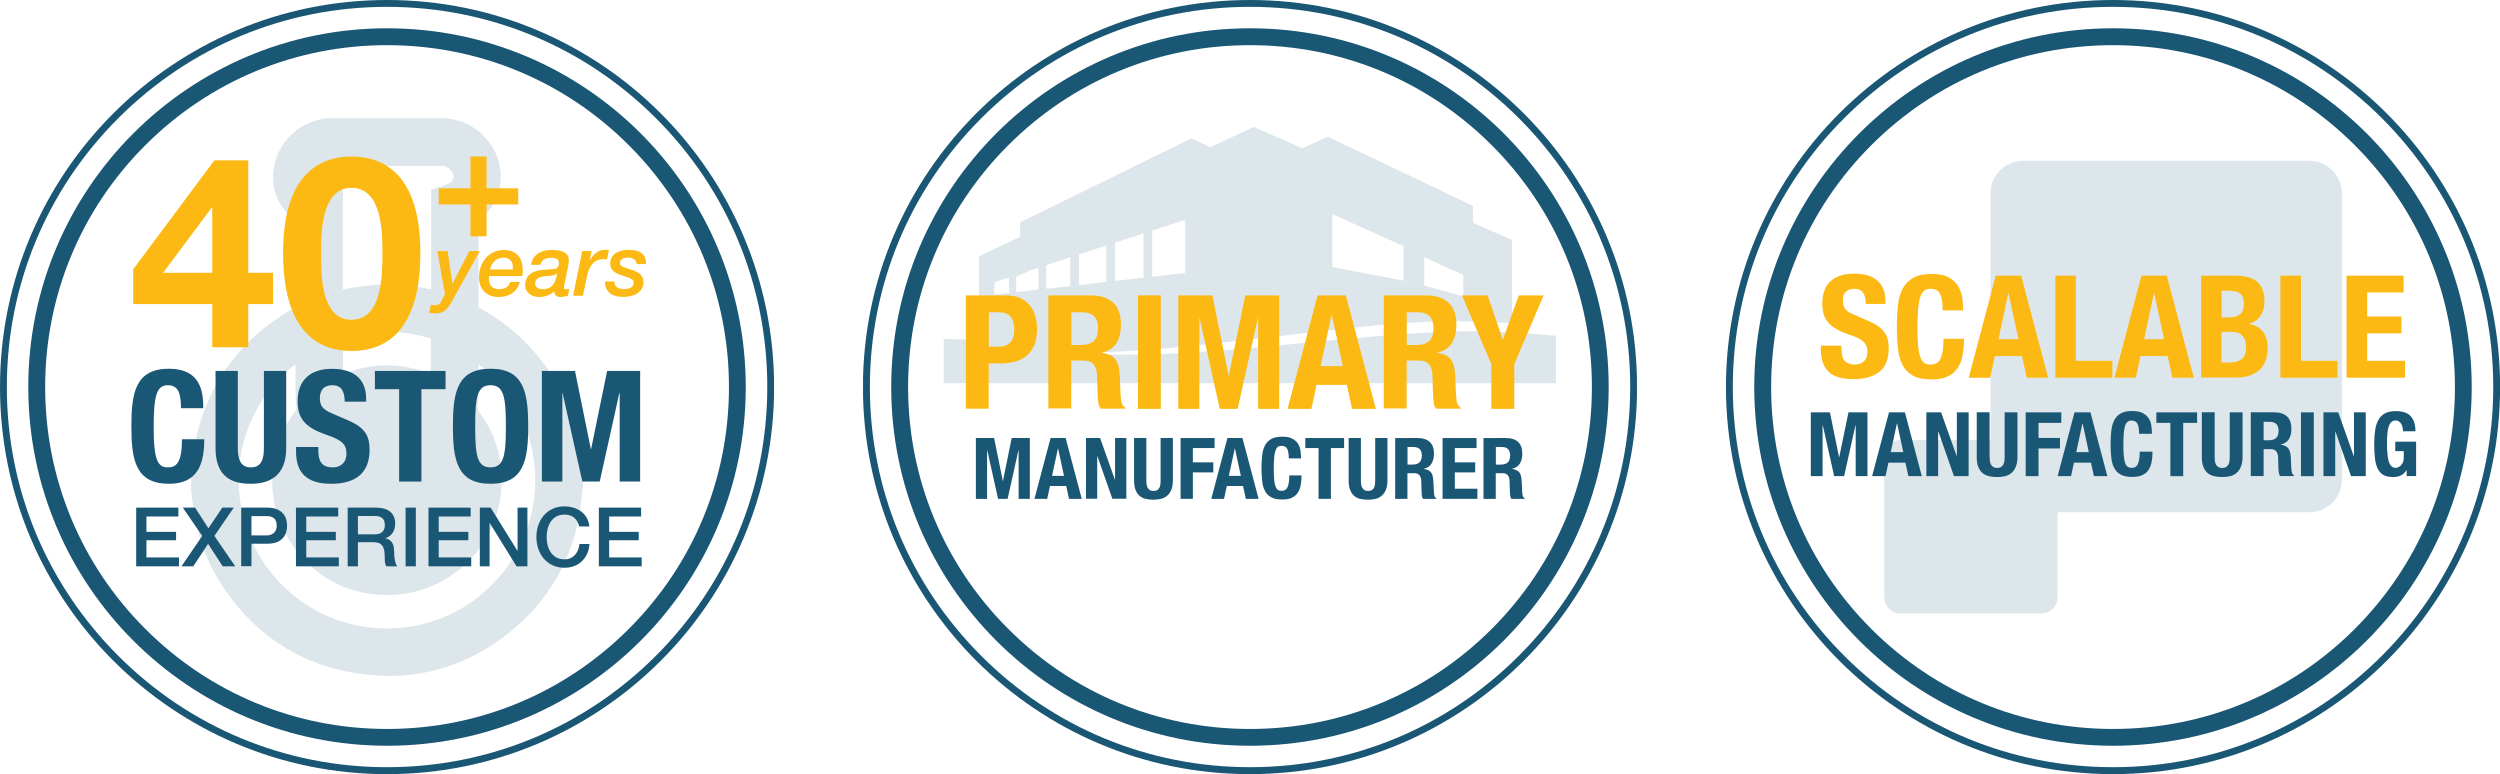 <?xml version="1.0" encoding="utf-8"?>
<!-- Generator: Adobe Illustrator 27.8.1, SVG Export Plug-In . SVG Version: 6.00 Build 0)  -->
<svg version="1.1" id="Layer_1" xmlns="http://www.w3.org/2000/svg" xmlns:xlink="http://www.w3.org/1999/xlink" x="0px" y="0px"
	 viewBox="0 0 259 80.19" style="enable-background:new 0 0 259 80.19;" xml:space="preserve">
<style type="text/css">
	.st0{opacity:0.15;clip-path:url(#SVGID_00000057120778559351835510000001499527884790361517_);}
	.st1{opacity:0.15;}
	.st2{clip-path:url(#SVGID_00000108279173392825362210000011717626527366234787_);}
	.st3{clip-path:url(#SVGID_00000023249252038313509490000001792381105814818733_);fill:#1A5775;}
	.st4{clip-path:url(#SVGID_00000057120778559351835510000001499527884790361517_);}
	.st5{clip-path:url(#SVGID_00000049217789023582734810000009989795870199843496_);}
	.st6{clip-path:url(#SVGID_00000137094470419950048040000015569314087064460427_);fill:#1A5775;}
	.st7{clip-path:url(#SVGID_00000096043716882626446850000003182066997000907964_);}
	.st8{clip-path:url(#SVGID_00000086671532032031224990000007007398150748284575_);fill:#1A5775;}
	.st9{clip-path:url(#SVGID_00000057120778559351835510000001499527884790361517_);fill:#1A5775;}
	.st10{clip-path:url(#SVGID_00000057120778559351835510000001499527884790361517_);fill:#FDB913;}
	.st11{opacity:0.15;clip-path:url(#SVGID_00000118372681800459297380000006619551146949304705_);}
	.st12{clip-path:url(#SVGID_00000150825395071875166910000010556355733172394889_);}
	.st13{clip-path:url(#SVGID_00000160901094051159864610000012476922589704414102_);fill:#1A5775;}
	.st14{clip-path:url(#SVGID_00000118372681800459297380000006619551146949304705_);}
	.st15{clip-path:url(#SVGID_00000066496091399320650560000003731832700797272750_);}
	.st16{clip-path:url(#SVGID_00000052066375935560086540000002304599294741941913_);fill:#1A5775;}
	.st17{clip-path:url(#SVGID_00000123426308130593567070000005418288378806607295_);}
	.st18{clip-path:url(#SVGID_00000142142990630126125750000004247396064995617183_);fill:#1A5775;}
	.st19{clip-path:url(#SVGID_00000118372681800459297380000006619551146949304705_);fill:#FDB913;}
	.st20{clip-path:url(#SVGID_00000118372681800459297380000006619551146949304705_);fill:#1A5775;}
	.st21{opacity:0.15;clip-path:url(#SVGID_00000134932878207802588740000016720126934477060027_);}
	.st22{clip-path:url(#SVGID_00000054980687285427235220000012808214195297891751_);}
	.st23{clip-path:url(#SVGID_00000082359469237948093060000009115242427254510986_);fill:#1A5775;}
	.st24{clip-path:url(#SVGID_00000134932878207802588740000016720126934477060027_);}
	.st25{clip-path:url(#SVGID_00000034783106309359807770000007735085991480474805_);}
	.st26{clip-path:url(#SVGID_00000053544985560190388310000000774345385936104098_);fill:#1A5775;}
	.st27{clip-path:url(#SVGID_00000075852108813224181970000005146716479914752157_);}
	.st28{clip-path:url(#SVGID_00000010288102606973654560000013313142997305080477_);fill:#1A5775;}
	.st29{clip-path:url(#SVGID_00000134932878207802588740000016720126934477060027_);fill:#FDB913;}
	.st30{clip-path:url(#SVGID_00000134932878207802588740000016720126934477060027_);fill:#1A5775;}
</style>
<g>
	<defs>
		<rect id="SVGID_1_" width="80.19" height="80.19"/>
	</defs>
	<clipPath id="SVGID_00000062876684570605050230000008324008027249938362_">
		<use xlink:href="#SVGID_1_"  style="overflow:visible;"/>
	</clipPath>
	<g style="opacity:0.15;clip-path:url(#SVGID_00000062876684570605050230000008324008027249938362_);">
		<defs>
			
				<rect id="SVGID_00000110430682051270338770000001472696649157178023_" x="19.81" y="12.25" class="st1" width="40.57" height="57.78"/>
		</defs>
		<clipPath id="SVGID_00000126284468457970073710000011633472814450553729_">
			<use xlink:href="#SVGID_00000110430682051270338770000001472696649157178023_"  style="overflow:visible;"/>
		</clipPath>
		<g style="clip-path:url(#SVGID_00000126284468457970073710000011633472814450553729_);">
			<defs>
				<rect id="SVGID_00000112629836343156082170000006672472217233272989_" x="19.81" y="12.25" width="40.57" height="57.78"/>
			</defs>
			<clipPath id="SVGID_00000173877033805165961410000007639569953432854443_">
				<use xlink:href="#SVGID_00000112629836343156082170000006672472217233272989_"  style="overflow:visible;"/>
			</clipPath>
			<path style="clip-path:url(#SVGID_00000173877033805165961410000007639569953432854443_);fill:#1A5775;" d="M33.8,12.25h12.58
				c0.06,0.02,0.11,0.05,0.17,0.06c1.71,0.22,3.06,1.06,4.1,2.4c1.62,2.1,1.64,5.04,0.05,7.04c-0.33,0.41-0.73,0.77-1.13,1.19v8.89
				c0.13,0.08,0.26,0.15,0.39,0.23c2.18,1.23,4.08,2.8,5.68,4.73c2.63,3.17,4.17,6.81,4.6,10.9c0.05,0.43,0.09,0.85,0.13,1.28v1.55
				c-0.02,0.14-0.05,0.29-0.06,0.43c-0.09,0.76-0.12,1.52-0.26,2.27c-0.89,4.92-3.24,9.03-7.13,12.18c-4.99,4.05-10.71,5.44-17,4.17
				c-5.26-1.07-9.42-3.92-12.5-8.3c-1.95-2.78-3.1-5.87-3.47-9.25c-0.04-0.38-0.09-0.75-0.14-1.13v-2.3
				c0.02-0.13,0.05-0.26,0.07-0.39c0.14-0.95,0.21-1.92,0.43-2.85c1.38-5.88,4.72-10.3,9.94-13.32c0.12-0.07,0.23-0.13,0.35-0.2
				v-8.95c-0.14-0.12-0.26-0.22-0.38-0.33c-1.03-0.92-1.7-2.05-1.88-3.43c-0.42-3.18,1.8-6.2,4.96-6.77
				C33.47,12.32,33.64,12.28,33.8,12.25 M49.57,37.73c0,0.52,0.01,0.97,0,1.42c-0.02,0.95-0.02,1.9-0.08,2.85
				c-0.02,0.29,0.03,0.51,0.2,0.74c1.62,2.23,2.38,4.73,2.28,7.49c-0.07,1.96-0.6,3.79-1.58,5.49c-2.38,4.09-6.94,6.5-11.94,5.81
				c-3.12-0.43-5.68-1.9-7.65-4.37c-2.05-2.57-2.87-5.53-2.52-8.8c0.23-2.12,1.01-4.03,2.29-5.74c0.12-0.16,0.16-0.31,0.14-0.51
				c-0.05-0.46-0.08-0.93-0.09-1.4c-0.01-0.86,0-1.73,0-2.59c0-0.12-0.01-0.24-0.02-0.37c-3.75,2.71-6.87,8.5-5.58,14.98
				c1.36,6.84,7.19,12.01,14.29,12.36c7.46,0.37,13.67-4.56,15.54-11.1C56.75,47.37,53.92,41,49.57,37.73 M35.52,29.99
				c1.55-0.33,3.05-0.51,4.57-0.52c1.53,0,3.04,0.19,4.58,0.51V19.65c0.48-0.15,0.94-0.29,1.39-0.45c0.22-0.08,0.43-0.18,0.62-0.32
				c0.31-0.23,0.35-0.49,0.25-0.85c-0.12-0.41-0.65-0.86-1.14-0.85c-1.46,0.02-2.91,0.01-4.37,0.01c-2.33,0-4.66,0-6.99,0
				c-0.54,0-0.99,0.32-1.16,0.81c-0.13,0.36-0.06,0.67,0.24,0.89c0.21,0.15,0.45,0.26,0.68,0.35c0.43,0.17,0.87,0.32,1.33,0.49
				V29.99z M44.64,38.74v-3.67c-3.05-0.92-6.07-0.92-9.11,0.01v3.67C38.57,37.56,41.59,37.56,44.64,38.74"/>
		</g>
	</g>
	<g style="clip-path:url(#SVGID_00000062876684570605050230000008324008027249938362_);">
		<defs>
			<rect id="SVGID_00000110444913761582636330000018089846065197203131_" x="2.93" y="2.93" width="74.33" height="74.33"/>
		</defs>
		<clipPath id="SVGID_00000152224326316210001200000017253293075179092917_">
			<use xlink:href="#SVGID_00000110444913761582636330000018089846065197203131_"  style="overflow:visible;"/>
		</clipPath>
		<g style="clip-path:url(#SVGID_00000152224326316210001200000017253293075179092917_);">
			<defs>
				<rect id="SVGID_00000100363427675138618290000004863809298538710454_" x="2.93" y="2.93" width="74.33" height="74.33"/>
			</defs>
			<clipPath id="SVGID_00000161591442936242220160000011691865926232955066_">
				<use xlink:href="#SVGID_00000100363427675138618290000004863809298538710454_"  style="overflow:visible;"/>
			</clipPath>
			<path style="clip-path:url(#SVGID_00000161591442936242220160000011691865926232955066_);fill:#1A5775;" d="M40.1,4.68
				c9.46,0,18.36,3.68,25.05,10.37S75.52,30.64,75.52,40.1s-3.68,18.36-10.37,25.05S49.56,75.52,40.1,75.52
				c-9.46,0-18.36-3.68-25.05-10.37S4.68,49.56,4.68,40.1s3.68-18.36,10.37-25.05S30.64,4.68,40.1,4.68 M40.1,2.93
				C19.57,2.93,2.93,19.57,2.93,40.1c0,20.52,16.64,37.16,37.17,37.16c20.52,0,37.16-16.64,37.16-37.16
				C77.26,19.57,60.62,2.93,40.1,2.93"/>
		</g>
	</g>
	<g style="clip-path:url(#SVGID_00000062876684570605050230000008324008027249938362_);">
		<defs>
			<rect id="SVGID_00000065061181377527135560000013194168322308127933_" width="80.19" height="80.19"/>
		</defs>
		<clipPath id="SVGID_00000096742038767432190280000005796805591074556546_">
			<use xlink:href="#SVGID_00000065061181377527135560000013194168322308127933_"  style="overflow:visible;"/>
		</clipPath>
		<g style="clip-path:url(#SVGID_00000096742038767432190280000005796805591074556546_);">
			<defs>
				<rect id="SVGID_00000145770117325030615630000001936067249976060033_" width="80.19" height="80.19"/>
			</defs>
			<clipPath id="SVGID_00000031913996618501439540000015498344336660736151_">
				<use xlink:href="#SVGID_00000145770117325030615630000001936067249976060033_"  style="overflow:visible;"/>
			</clipPath>
			<path style="clip-path:url(#SVGID_00000031913996618501439540000015498344336660736151_);fill:#1A5775;" d="M40.1,0.71
				c10.52,0,20.41,4.1,27.85,11.53c7.44,7.44,11.54,17.33,11.54,27.85c0,10.52-4.1,20.41-11.54,27.85
				c-7.44,7.44-17.33,11.54-27.85,11.54c-10.52,0-20.41-4.1-27.85-11.54S0.71,50.62,0.71,40.1c0-10.52,4.1-20.41,11.54-27.85
				C19.69,4.81,29.58,0.71,40.1,0.71 M40.1,0C17.95,0,0,17.95,0,40.1c0,22.14,17.95,40.1,40.1,40.1c22.14,0,40.1-17.95,40.1-40.1
				C80.19,17.95,62.24,0,40.1,0"/>
		</g>
	</g>
	<path style="clip-path:url(#SVGID_00000062876684570605050230000008324008027249938362_);fill:#1A5775;" d="M18.75,42.3
		c0-1.67-0.34-2.39-1.38-2.39c-1.17,0-1.45,1.17-1.45,4.42c0,3.47,0.48,4.09,1.48,4.09c0.84,0,1.45-0.43,1.45-2.91h2.31
		c0,2.47-0.61,4.61-3.65,4.61c-3.47,0-3.9-2.47-3.9-5.96c0-3.48,0.43-5.96,3.9-5.96c3.31,0,3.55,2.42,3.55,4.09H18.75z"/>
	<path style="clip-path:url(#SVGID_00000062876684570605050230000008324008027249938362_);fill:#1A5775;" d="M24.64,38.43v8
		c0,1.14,0.27,1.99,1.35,1.99c1.08,0,1.35-0.85,1.35-1.99v-8h2.31v8c0,2.92-1.78,3.69-3.66,3.69c-1.88,0-3.66-0.63-3.66-3.69v-8
		H24.64z"/>
	<path style="clip-path:url(#SVGID_00000062876684570605050230000008324008027249938362_);fill:#1A5775;" d="M32.98,46.31v0.34
		c0,1.08,0.3,1.77,1.53,1.77c0.71,0,1.38-0.45,1.38-1.41c0-1.04-0.53-1.43-2.06-1.96c-2.05-0.71-3-1.56-3-3.47
		c0-2.23,1.36-3.37,3.55-3.37c2.06,0,3.55,0.88,3.55,3.08v0.32h-2.22c0-1.08-0.37-1.7-1.25-1.7c-1.04,0-1.32,0.66-1.32,1.33
		c0,0.71,0.21,1.14,1.19,1.56l1.78,0.77c1.74,0.75,2.18,1.64,2.18,3.03c0,2.43-1.48,3.52-3.98,3.52c-2.62,0-3.64-1.22-3.64-3.34
		v-0.47H32.98z"/>
	<polygon style="clip-path:url(#SVGID_00000062876684570605050230000008324008027249938362_);fill:#1A5775;" points="46.16,38.43 
		46.16,40.32 43.66,40.32 43.66,49.89 41.35,49.89 41.35,40.32 38.84,40.32 38.84,38.43 	"/>
	<path style="clip-path:url(#SVGID_00000062876684570605050230000008324008027249938362_);fill:#1A5775;" d="M50.82,38.2
		c3.47,0,3.9,2.47,3.9,5.96c0,3.48-0.43,5.96-3.9,5.96c-3.47,0-3.9-2.47-3.9-5.96C46.92,40.68,47.35,38.2,50.82,38.2 M50.82,48.42
		c1.36,0,1.59-1.17,1.59-4.25c0-3.07-0.23-4.26-1.59-4.26c-1.37,0-1.59,1.19-1.59,4.26C49.23,47.24,49.45,48.42,50.82,48.42"/>
	<polygon style="clip-path:url(#SVGID_00000062876684570605050230000008324008027249938362_);fill:#1A5775;" points="56.14,38.43 
		59.57,38.43 61.21,46.52 61.24,46.52 62.9,38.43 66.32,38.43 66.32,49.89 64.2,49.89 64.2,40.74 64.16,40.74 62.13,49.89 
		60.33,49.89 58.29,40.74 58.26,40.74 58.26,49.89 56.14,49.89 	"/>
	<polygon style="clip-path:url(#SVGID_00000062876684570605050230000008324008027249938362_);fill:#1A5775;" points="14.11,52.59 
		18.48,52.59 18.48,53.51 15.17,53.51 15.17,55.1 18.24,55.1 18.24,55.97 15.17,55.97 15.17,57.75 18.54,57.75 18.54,58.67 
		14.11,58.67 	"/>
	<polygon style="clip-path:url(#SVGID_00000062876684570605050230000008324008027249938362_);fill:#1A5775;" points="18.94,52.59 
		20.21,52.59 21.59,54.73 23.03,52.59 24.22,52.59 22.21,55.52 24.37,58.67 23.07,58.67 21.56,56.34 20.02,58.67 18.8,58.67 
		20.95,55.52 	"/>
	<path style="clip-path:url(#SVGID_00000062876684570605050230000008324008027249938362_);fill:#1A5775;" d="M24.99,52.59h2.68
		c1.74,0,2.07,1.12,2.07,1.88c0,0.75-0.33,1.87-2.07,1.86h-1.62v2.33h-1.06V52.59z M26.05,55.47h1.56c0.48,0,1.06-0.24,1.06-1
		c0-0.8-0.48-1-1.05-1h-1.57V55.47z"/>
	<polygon style="clip-path:url(#SVGID_00000062876684570605050230000008324008027249938362_);fill:#1A5775;" points="30.66,52.59 
		35.04,52.59 35.04,53.51 31.73,53.51 31.73,55.1 34.79,55.1 34.79,55.97 31.73,55.97 31.73,57.75 35.1,57.75 35.1,58.67 
		30.66,58.67 	"/>
	<path style="clip-path:url(#SVGID_00000062876684570605050230000008324008027249938362_);fill:#1A5775;" d="M36.03,52.59h2.9
		c1.33,0,2.01,0.61,2.01,1.64c0,1.17-0.81,1.46-1.01,1.53v0.02c0.37,0.05,0.9,0.32,0.9,1.29c0,0.71,0.1,1.35,0.33,1.6h-1.14
		c-0.16-0.26-0.16-0.6-0.16-0.89c0-1.12-0.23-1.61-1.21-1.61h-1.57v2.5h-1.06V52.59z M37.09,55.36h1.74c0.67,0,1.04-0.33,1.04-0.97
		c0-0.77-0.5-0.93-1.06-0.93h-1.73V55.36z"/>
	
		<rect x="42.02" y="52.59" style="clip-path:url(#SVGID_00000062876684570605050230000008324008027249938362_);fill:#1A5775;" width="1.06" height="6.08"/>
	<polygon style="clip-path:url(#SVGID_00000062876684570605050230000008324008027249938362_);fill:#1A5775;" points="44.39,52.59 
		48.76,52.59 48.76,53.51 45.45,53.51 45.45,55.1 48.52,55.1 48.52,55.97 45.45,55.97 45.45,57.75 48.82,57.75 48.82,58.67 
		44.39,58.67 	"/>
	<polygon style="clip-path:url(#SVGID_00000062876684570605050230000008324008027249938362_);fill:#1A5775;" points="49.71,52.59 
		50.83,52.59 53.61,57.07 53.62,57.07 53.62,52.59 54.64,52.59 54.64,58.67 53.51,58.67 50.75,54.2 50.72,54.2 50.72,58.67 
		49.71,58.67 	"/>
	<path style="clip-path:url(#SVGID_00000062876684570605050230000008324008027249938362_);fill:#1A5775;" d="M60,54.52
		c-0.18-0.7-0.63-1.21-1.52-1.21c-1.3,0-1.85,1.15-1.85,2.32c0,1.17,0.54,2.32,1.85,2.32c0.94,0,1.46-0.71,1.55-1.59h1.04
		c-0.09,1.45-1.12,2.46-2.59,2.46c-1.82,0-2.91-1.45-2.91-3.18c0-1.74,1.09-3.18,2.91-3.18c1.37,0.01,2.45,0.77,2.58,2.08H60z"/>
	<polygon style="clip-path:url(#SVGID_00000062876684570605050230000008324008027249938362_);fill:#1A5775;" points="62.04,52.59 
		66.42,52.59 66.42,53.51 63.11,53.51 63.11,55.1 66.17,55.1 66.17,55.97 63.11,55.97 63.11,57.75 66.48,57.75 66.48,58.67 
		62.04,58.67 	"/>
	<path style="clip-path:url(#SVGID_00000062876684570605050230000008324008027249938362_);fill:#FDB913;" d="M21.99,31.5H13.8v-3.6
		l8.41-11.29h3.51v11.65h2.57v3.24h-2.57v4.48h-3.73V31.5z M21.99,21.54h-0.08l-5.01,6.72h5.09V21.54z"/>
	<path style="clip-path:url(#SVGID_00000062876684570605050230000008324008027249938362_);fill:#FDB913;" d="M36.41,16.22
		c3.87,0,7.14,2.43,7.14,9.99c0,7.72-3.26,10.15-7.14,10.15c-3.82,0-7.08-2.43-7.08-10.15C29.32,18.66,32.59,16.22,36.41,16.22
		 M36.41,33.13c3.21,0,3.21-4.73,3.21-6.92c0-2.02,0-6.75-3.21-6.75c-3.15,0-3.15,4.73-3.15,6.75
		C33.25,28.4,33.25,33.13,36.41,33.13"/>
	<path style="clip-path:url(#SVGID_00000062876684570605050230000008324008027249938362_);fill:#FDB913;" d="M45.31,26.01h1.07
		l0.48,3.38h0.02l1.74-3.38h1.09l-2.65,4.77c-0.48,0.88-0.83,1.69-1.98,1.69c-0.21,0-0.41-0.03-0.62-0.07l0.19-0.85
		c0.12,0.04,0.27,0.07,0.39,0.07c0.3,0,0.54-0.1,0.66-0.39l0.4-0.74L45.31,26.01z"/>
	<path style="clip-path:url(#SVGID_00000062876684570605050230000008324008027249938362_);fill:#FDB913;" d="M53.87,29.21
		c-0.32,1.07-1.13,1.56-2.23,1.56c-1.17,0-2.02-0.77-2.02-2.02c0-1.42,0.91-2.85,2.57-2.85c1.65,0,1.97,1.23,1.97,2.13
		c0,0.22-0.03,0.42-0.05,0.57h-3.44c-0.02,0.11-0.02,0.21-0.02,0.29c0,0.64,0.33,1.07,1.1,1.07c0.55,0,0.97-0.27,1.11-0.75H53.87z
		 M53.12,27.92c0.01-0.11,0.01-0.2,0.01-0.29c0-0.54-0.37-0.94-0.97-0.94c-0.76,0-1.2,0.51-1.4,1.23H53.12z"/>
	<path style="clip-path:url(#SVGID_00000062876684570605050230000008324008027249938362_);fill:#FDB913;" d="M58.51,29.3
		c-0.04,0.17-0.09,0.33-0.09,0.46s0.05,0.21,0.21,0.21c0.12,0,0.24-0.04,0.36-0.05l-0.16,0.73c-0.26,0.06-0.53,0.12-0.8,0.12
		c-0.35,0-0.6-0.23-0.62-0.59c-0.4,0.4-0.99,0.59-1.56,0.59c-0.76,0-1.44-0.42-1.44-1.23c0-1.14,0.92-1.53,1.94-1.59
		c0.34-0.02,0.69-0.05,1.02-0.08c0.37-0.03,0.54-0.26,0.54-0.61c0-0.44-0.36-0.55-0.78-0.55c-0.55,0-1.01,0.15-1.15,0.72h-0.97
		c0.22-1.14,1.08-1.53,2.18-1.53c1.68,0,1.74,0.74,1.74,1.07c0,0.2-0.03,0.41-0.09,0.7L58.51,29.3z M56.25,29.96
		c0.99,0,1.32-0.72,1.46-1.59l-0.02-0.02c-0.14,0.14-0.41,0.19-0.63,0.21c-0.57,0.05-1.62,0.04-1.62,0.81
		C55.44,29.82,55.88,29.96,56.25,29.96"/>
	<path style="clip-path:url(#SVGID_00000062876684570605050230000008324008027249938362_);fill:#FDB913;" d="M60.32,26.01h0.97
		l-0.19,0.9l0.02,0.02c0.28-0.51,0.85-1.05,1.48-1.05c0.16,0,0.33,0,0.49,0.03l-0.21,0.98c-0.12-0.02-0.24-0.04-0.36-0.04
		c-1.06,0-1.5,0.81-1.7,1.74l-0.43,2.05h-1.02L60.32,26.01z"/>
	<path style="clip-path:url(#SVGID_00000062876684570605050230000008324008027249938362_);fill:#FDB913;" d="M65.95,27.36
		c-0.01-0.46-0.39-0.67-0.93-0.67c-0.39,0-0.79,0.13-0.79,0.58c0,0.42,0.72,0.49,1.36,0.73c0.55,0.21,1.07,0.51,1.07,1.24
		c0,1.07-1.04,1.52-2.05,1.52c-1.07,0-1.92-0.35-1.93-1.61h0.97c-0.02,0.58,0.43,0.8,1.02,0.8c0.42,0,0.98-0.13,0.98-0.66
		c0-0.48-0.76-0.58-1.41-0.82c-0.55-0.2-1.02-0.5-1.02-1.18c0-1.01,0.96-1.41,1.91-1.41c1,0,1.82,0.32,1.8,1.48H65.95z"/>
	<polygon style="clip-path:url(#SVGID_00000062876684570605050230000008324008027249938362_);fill:#FDB913;" points="48.74,16.21 
		50.41,16.21 50.41,19.51 53.69,19.51 53.69,21.18 50.41,21.18 50.41,24.48 48.74,24.48 48.74,21.18 45.45,21.18 45.45,19.51 
		48.74,19.51 	"/>
</g>
<g>
	<defs>
		<rect id="SVGID_00000046307415213389876450000016203833775899620018_" x="89.4" width="80.19" height="80.19"/>
	</defs>
	<clipPath id="SVGID_00000049215851167166208060000014333334960375462578_">
		<use xlink:href="#SVGID_00000046307415213389876450000016203833775899620018_"  style="overflow:visible;"/>
	</clipPath>
	<g style="opacity:0.15;clip-path:url(#SVGID_00000049215851167166208060000014333334960375462578_);">
		<defs>
			
				<rect id="SVGID_00000158719191664038185910000014584973823932408226_" x="97.78" y="13.14" class="st1" width="63.44" height="26.54"/>
		</defs>
		<clipPath id="SVGID_00000073710223800708320750000003634682212321845154_">
			<use xlink:href="#SVGID_00000158719191664038185910000014584973823932408226_"  style="overflow:visible;"/>
		</clipPath>
		<g style="clip-path:url(#SVGID_00000073710223800708320750000003634682212321845154_);">
			<defs>
				<rect id="SVGID_00000125582176200899898180000007661734105431231109_" x="97.78" y="13.14" width="63.44" height="26.54"/>
			</defs>
			<clipPath id="SVGID_00000101074092821401082920000013632617290995792795_">
				<use xlink:href="#SVGID_00000125582176200899898180000007661734105431231109_"  style="overflow:visible;"/>
			</clipPath>
			<path style="clip-path:url(#SVGID_00000101074092821401082920000013632617290995792795_);fill:#1A5775;" d="M161.22,34.79
				c-1.94-0.18-4.02-0.32-6.43-0.43c-11.72-0.51-30.7,3.35-44.06,2.17c13.08,0.16,30.07-3.48,40.92-3.24c1.8,0.04,3.47,0.1,5,0.19
				v-8.62l-4.05-1.77v-1.76l-15.06-7.18l-2.61,1.21l-5.06-2.21l-4.46,2.1l-1.98-0.92l-17.75,8.71v1.5l-4.27,2.01v8.67
				c-0.92-0.06-2.75-0.09-3.64-0.09v4.57h63.44V34.79z M147.55,26.66l4.05,1.82v2.22l-4.05-1.12V26.66z M138.03,22.19l7.38,3.31
				v3.58l-7.38-1.42V22.19z M119.37,23.89l3.42-1.12v5.51l-3.42,0.39V23.89z M115.52,25.14l2.95-0.97v4.59l-2.95,0.34V25.14z
				 M111.79,26.36l2.82-0.92v3.77l-2.82,0.32V26.36z M108.39,27.47l2.48-0.81v2.97l-2.48,0.28V27.47z M105.28,28.66l1.48-0.66
				l0.83-0.27v2.27l-2.31,0.26V28.66z M103.02,29.23l1.52-0.5v1.62l-1.52,0.17V29.23z"/>
		</g>
	</g>
	<g style="clip-path:url(#SVGID_00000049215851167166208060000014333334960375462578_);">
		<defs>
			<rect id="SVGID_00000047760248503196719820000005460048484070392724_" x="92.34" y="2.93" width="74.33" height="74.33"/>
		</defs>
		<clipPath id="SVGID_00000173122668720104896440000015281245844921682090_">
			<use xlink:href="#SVGID_00000047760248503196719820000005460048484070392724_"  style="overflow:visible;"/>
		</clipPath>
		<g style="clip-path:url(#SVGID_00000173122668720104896440000015281245844921682090_);">
			<defs>
				<rect id="SVGID_00000025420300544962781410000012210291966286942595_" x="92.34" y="2.93" width="74.33" height="74.33"/>
			</defs>
			<clipPath id="SVGID_00000083091323039084705750000004527901228654284691_">
				<use xlink:href="#SVGID_00000025420300544962781410000012210291966286942595_"  style="overflow:visible;"/>
			</clipPath>
			<path style="clip-path:url(#SVGID_00000083091323039084705750000004527901228654284691_);fill:#1A5775;" d="M129.5,4.68
				c9.46,0,18.36,3.68,25.05,10.37s10.37,15.58,10.37,25.05s-3.68,18.36-10.37,25.05s-15.58,10.37-25.05,10.37
				c-9.46,0-18.36-3.68-25.05-10.37S94.08,49.56,94.08,40.1s3.68-18.36,10.37-25.05S120.04,4.68,129.5,4.68 M129.5,2.93
				c-20.53,0-37.17,16.64-37.17,37.17c0,20.52,16.64,37.16,37.17,37.16c20.52,0,37.16-16.64,37.16-37.16
				C166.67,19.57,150.03,2.93,129.5,2.93"/>
		</g>
	</g>
	<g style="clip-path:url(#SVGID_00000049215851167166208060000014333334960375462578_);">
		<defs>
			<rect id="SVGID_00000015318062222955070860000009619958549571169416_" x="89.41" width="80.19" height="80.19"/>
		</defs>
		<clipPath id="SVGID_00000024691409638130944440000013098536798819026584_">
			<use xlink:href="#SVGID_00000015318062222955070860000009619958549571169416_"  style="overflow:visible;"/>
		</clipPath>
		<g style="clip-path:url(#SVGID_00000024691409638130944440000013098536798819026584_);">
			<defs>
				<rect id="SVGID_00000079449118654837170390000010360442086098096318_" x="89.41" width="80.19" height="80.19"/>
			</defs>
			<clipPath id="SVGID_00000010279850578252408490000004534771449410535827_">
				<use xlink:href="#SVGID_00000079449118654837170390000010360442086098096318_"  style="overflow:visible;"/>
			</clipPath>
			<path style="clip-path:url(#SVGID_00000010279850578252408490000004534771449410535827_);fill:#1A5775;" d="M129.5,0.71
				c10.52,0,20.41,4.1,27.85,11.53c7.44,7.44,11.54,17.33,11.54,27.85c0,10.52-4.1,20.41-11.54,27.85
				c-7.44,7.44-17.33,11.54-27.85,11.54c-10.52,0-20.41-4.1-27.85-11.54S90.12,50.62,90.12,40.1c0-10.52,4.1-20.41,11.54-27.85
				C109.09,4.81,118.98,0.71,129.5,0.71 M129.5,0c-22.15,0-40.1,17.95-40.1,40.1c0,22.14,17.95,40.1,40.1,40.1
				c22.14,0,40.1-17.95,40.1-40.1C169.6,17.95,151.65,0,129.5,0"/>
		</g>
	</g>
	<path style="clip-path:url(#SVGID_00000049215851167166208060000014333334960375462578_);fill:#FDB913;" d="M104.22,30.6
		c0.6,0,1.11,0.1,1.52,0.3s0.74,0.47,1,0.8c0.25,0.33,0.43,0.7,0.54,1.13c0.11,0.42,0.16,0.85,0.16,1.29c0,0.6-0.09,1.13-0.27,1.58
		c-0.18,0.45-0.43,0.82-0.76,1.1c-0.32,0.29-0.72,0.5-1.18,0.64c-0.46,0.14-0.97,0.21-1.53,0.21h-1.27v4.69h-2.37V30.6H104.22z
		 M103.5,35.92c0.47,0,0.85-0.14,1.14-0.43c0.29-0.29,0.44-0.73,0.44-1.33c0-0.59-0.13-1.04-0.38-1.35
		c-0.25-0.31-0.68-0.46-1.27-0.46h-0.99v3.57H103.5z"/>
	<path style="clip-path:url(#SVGID_00000049215851167166208060000014333334960375462578_);fill:#FDB913;" d="M113,30.6
		c0.99,0,1.76,0.25,2.31,0.75c0.55,0.5,0.82,1.26,0.82,2.28c0,0.79-0.16,1.44-0.48,1.93c-0.32,0.5-0.81,0.82-1.48,0.96v0.03
		c0.59,0.09,1.03,0.28,1.3,0.58c0.27,0.3,0.45,0.77,0.51,1.43c0.02,0.22,0.04,0.46,0.05,0.72c0.01,0.26,0.02,0.55,0.03,0.86
		c0.02,0.63,0.05,1.1,0.1,1.43c0.07,0.33,0.21,0.55,0.43,0.67v0.1h-2.57c-0.12-0.16-0.2-0.35-0.23-0.57
		c-0.03-0.21-0.05-0.44-0.07-0.67l-0.07-2.26c-0.02-0.46-0.14-0.82-0.35-1.09c-0.21-0.26-0.56-0.4-1.05-0.4h-1.27v4.97h-2.37V30.6
		H113z M111.98,35.74c0.57,0,1.01-0.13,1.32-0.4c0.31-0.27,0.46-0.72,0.46-1.36c0-1.09-0.55-1.63-1.65-1.63h-1.12v3.39H111.98z"/>
	
		<rect x="117.89" y="30.6" style="clip-path:url(#SVGID_00000049215851167166208060000014333334960375462578_);fill:#FDB913;" width="2.37" height="11.76"/>
	<polygon style="clip-path:url(#SVGID_00000049215851167166208060000014333334960375462578_);fill:#FDB913;" points="125.6,30.6 
		127.28,38.9 127.31,38.9 129.01,30.6 132.52,30.6 132.52,42.36 130.34,42.36 130.34,32.97 130.31,32.97 128.22,42.36 126.37,42.36 
		124.28,32.97 124.25,32.97 124.25,42.36 122.07,42.36 122.07,30.6 	"/>
	<path style="clip-path:url(#SVGID_00000049215851167166208060000014333334960375462578_);fill:#FDB913;" d="M139.43,30.6
		l3.11,11.76h-2.47l-0.54-2.49h-3.13l-0.54,2.49h-2.47l3.11-11.76H139.43z M139.12,37.93l-1.14-5.29h-0.03l-1.14,5.29H139.12z"/>
	<path style="clip-path:url(#SVGID_00000049215851167166208060000014333334960375462578_);fill:#FDB913;" d="M147.75,30.6
		c0.99,0,1.76,0.25,2.31,0.75c0.55,0.5,0.82,1.26,0.82,2.28c0,0.79-0.16,1.44-0.48,1.93c-0.32,0.5-0.81,0.82-1.48,0.96v0.03
		c0.59,0.09,1.03,0.28,1.3,0.58c0.27,0.3,0.45,0.77,0.51,1.43c0.02,0.22,0.04,0.46,0.05,0.72c0.01,0.26,0.02,0.55,0.03,0.86
		c0.02,0.63,0.05,1.1,0.1,1.43c0.07,0.33,0.21,0.55,0.43,0.67v0.1h-2.57c-0.12-0.16-0.2-0.35-0.23-0.57
		c-0.03-0.21-0.05-0.44-0.07-0.67l-0.07-2.26c-0.02-0.46-0.14-0.82-0.35-1.09c-0.21-0.26-0.56-0.4-1.05-0.4h-1.27v4.97h-2.37V30.6
		H147.75z M146.73,35.74c0.57,0,1.01-0.13,1.32-0.4c0.31-0.27,0.46-0.72,0.46-1.36c0-1.09-0.55-1.63-1.65-1.63h-1.12v3.39H146.73z"
		/>
	<polygon style="clip-path:url(#SVGID_00000049215851167166208060000014333334960375462578_);fill:#FDB913;" points="155.67,35.15 
		155.71,35.15 157.35,30.6 159.92,30.6 156.88,37.73 156.88,42.36 154.5,42.36 154.5,37.73 151.46,30.6 154.12,30.6 	"/>
	<polygon style="clip-path:url(#SVGID_00000049215851167166208060000014333334960375462578_);fill:#1A5775;" points="102.99,45.38 
		103.89,49.82 103.91,49.82 104.81,45.38 106.69,45.38 106.69,51.68 105.53,51.68 105.53,46.65 105.51,46.65 104.39,51.68 
		103.4,51.68 102.28,46.65 102.26,46.65 102.26,51.68 101.1,51.68 101.1,45.38 	"/>
	<path style="clip-path:url(#SVGID_00000049215851167166208060000014333334960375462578_);fill:#1A5775;" d="M110.4,45.38l1.67,6.3
		h-1.32l-0.29-1.33h-1.68l-0.29,1.33h-1.32l1.67-6.3H110.4z M110.23,49.3l-0.61-2.83h-0.02l-0.61,2.83H110.23z"/>
	<polygon style="clip-path:url(#SVGID_00000049215851167166208060000014333334960375462578_);fill:#1A5775;" points="115.5,49.69 
		115.52,49.69 115.52,45.38 116.69,45.38 116.69,51.67 115.24,51.67 113.69,47.26 113.67,47.26 113.67,51.67 112.51,51.67 
		112.51,45.38 113.97,45.38 	"/>
	<path style="clip-path:url(#SVGID_00000049215851167166208060000014333334960375462578_);fill:#1A5775;" d="M118.76,49.77
		c0,0.16,0.01,0.3,0.03,0.44c0.02,0.13,0.06,0.25,0.12,0.34c0.05,0.1,0.13,0.17,0.23,0.23c0.1,0.06,0.22,0.08,0.37,0.08
		c0.15,0,0.28-0.03,0.37-0.08c0.09-0.06,0.17-0.13,0.22-0.23c0.06-0.1,0.1-0.21,0.11-0.34c0.02-0.13,0.03-0.28,0.03-0.44v-4.39h1.27
		v4.39c0,0.4-0.06,0.73-0.17,0.99c-0.11,0.26-0.26,0.47-0.45,0.62c-0.19,0.15-0.4,0.26-0.64,0.31c-0.24,0.05-0.49,0.08-0.75,0.08
		s-0.51-0.02-0.75-0.07s-0.46-0.14-0.64-0.29c-0.19-0.14-0.34-0.35-0.45-0.61c-0.11-0.26-0.17-0.61-0.17-1.03v-4.39h1.27V49.77z"/>
	<polygon style="clip-path:url(#SVGID_00000049215851167166208060000014333334960375462578_);fill:#1A5775;" points="125.83,45.38 
		125.83,46.42 123.58,46.42 123.58,47.9 125.7,47.9 125.7,48.94 123.58,48.94 123.58,51.68 122.31,51.68 122.31,45.38 	"/>
	<path style="clip-path:url(#SVGID_00000049215851167166208060000014333334960375462578_);fill:#1A5775;" d="M128.72,45.38l1.67,6.3
		h-1.32l-0.29-1.33h-1.68l-0.29,1.33h-1.32l1.67-6.3H128.72z M128.55,49.3l-0.61-2.83h-0.02l-0.61,2.83H128.55z"/>
	<path style="clip-path:url(#SVGID_00000049215851167166208060000014333334960375462578_);fill:#1A5775;" d="M133.35,46.5
		c-0.11-0.21-0.31-0.31-0.6-0.31c-0.16,0-0.29,0.04-0.39,0.13c-0.1,0.09-0.18,0.22-0.24,0.41c-0.06,0.19-0.1,0.44-0.12,0.75
		c-0.02,0.31-0.04,0.69-0.04,1.13c0,0.48,0.02,0.86,0.05,1.15c0.03,0.29,0.08,0.52,0.15,0.68c0.07,0.16,0.15,0.27,0.26,0.33
		c0.1,0.06,0.22,0.08,0.36,0.08c0.11,0,0.22-0.02,0.31-0.06c0.1-0.04,0.18-0.12,0.25-0.23c0.07-0.11,0.13-0.28,0.17-0.49
		c0.04-0.21,0.06-0.48,0.06-0.82h1.27c0,0.34-0.03,0.66-0.08,0.97s-0.15,0.57-0.29,0.8c-0.15,0.23-0.35,0.41-0.61,0.54
		c-0.26,0.13-0.6,0.19-1.02,0.19c-0.48,0-0.86-0.08-1.14-0.23c-0.28-0.15-0.5-0.37-0.65-0.66c-0.15-0.29-0.25-0.63-0.29-1.03
		c-0.04-0.4-0.07-0.84-0.07-1.32c0-0.48,0.02-0.92,0.07-1.32c0.04-0.4,0.14-0.75,0.29-1.04c0.15-0.29,0.37-0.51,0.65-0.67
		c0.28-0.16,0.66-0.24,1.14-0.24c0.45,0,0.81,0.07,1.07,0.22c0.26,0.15,0.46,0.33,0.59,0.56c0.13,0.23,0.21,0.47,0.24,0.73
		c0.03,0.26,0.05,0.51,0.05,0.74h-1.27C133.52,47.04,133.46,46.71,133.35,46.5"/>
	<polygon style="clip-path:url(#SVGID_00000049215851167166208060000014333334960375462578_);fill:#1A5775;" points="139.25,46.42 
		137.88,46.42 137.88,51.68 136.6,51.68 136.6,46.42 135.23,46.42 135.23,45.38 139.25,45.38 	"/>
	<path style="clip-path:url(#SVGID_00000049215851167166208060000014333334960375462578_);fill:#1A5775;" d="M140.99,49.77
		c0,0.16,0.01,0.3,0.03,0.44c0.02,0.13,0.06,0.25,0.12,0.34c0.05,0.1,0.13,0.17,0.23,0.23c0.1,0.06,0.22,0.08,0.37,0.08
		c0.15,0,0.28-0.03,0.37-0.08c0.09-0.06,0.17-0.13,0.22-0.23c0.06-0.1,0.1-0.21,0.11-0.34c0.02-0.13,0.03-0.28,0.03-0.44v-4.39h1.27
		v4.39c0,0.4-0.06,0.73-0.17,0.99c-0.11,0.26-0.26,0.47-0.45,0.62c-0.19,0.15-0.4,0.26-0.64,0.31c-0.24,0.05-0.49,0.08-0.75,0.08
		s-0.51-0.02-0.75-0.07s-0.46-0.14-0.64-0.29c-0.19-0.14-0.34-0.35-0.45-0.61c-0.11-0.26-0.17-0.61-0.17-1.03v-4.39h1.27V49.77z"/>
	<path style="clip-path:url(#SVGID_00000049215851167166208060000014333334960375462578_);fill:#1A5775;" d="M146.89,45.38
		c0.53,0,0.94,0.14,1.23,0.4c0.29,0.27,0.44,0.67,0.44,1.22c0,0.42-0.09,0.77-0.26,1.04c-0.17,0.27-0.43,0.44-0.79,0.52v0.02
		c0.32,0.05,0.55,0.15,0.7,0.31c0.15,0.16,0.24,0.41,0.27,0.77c0.01,0.12,0.02,0.25,0.03,0.38s0.01,0.29,0.02,0.46
		c0.01,0.33,0.03,0.59,0.05,0.77c0.04,0.18,0.11,0.3,0.23,0.36v0.05h-1.38c-0.07-0.09-0.11-0.19-0.12-0.3
		c-0.02-0.11-0.03-0.23-0.03-0.36l-0.04-1.21c-0.01-0.25-0.07-0.44-0.19-0.58c-0.11-0.14-0.3-0.21-0.56-0.21h-0.68v2.66h-1.27v-6.3
		H146.89z M146.34,48.13c0.31,0,0.54-0.07,0.71-0.22c0.16-0.14,0.25-0.39,0.25-0.73c0-0.58-0.29-0.87-0.88-0.87h-0.6v1.82H146.34z"
		/>
	<polygon style="clip-path:url(#SVGID_00000049215851167166208060000014333334960375462578_);fill:#1A5775;" points="152.97,46.42 
		150.72,46.42 150.72,47.9 152.83,47.9 152.83,48.94 150.72,48.94 150.72,50.63 153.06,50.63 153.06,51.68 149.45,51.68 
		149.45,45.38 152.97,45.38 	"/>
	<path style="clip-path:url(#SVGID_00000049215851167166208060000014333334960375462578_);fill:#1A5775;" d="M156.04,45.38
		c0.53,0,0.94,0.14,1.23,0.4c0.29,0.27,0.44,0.67,0.44,1.22c0,0.42-0.09,0.77-0.26,1.04c-0.17,0.27-0.43,0.44-0.79,0.52v0.02
		c0.32,0.05,0.55,0.15,0.7,0.31c0.15,0.16,0.24,0.41,0.27,0.77c0.01,0.12,0.02,0.25,0.03,0.38s0.01,0.29,0.02,0.46
		c0.01,0.33,0.03,0.59,0.05,0.77c0.04,0.18,0.11,0.3,0.23,0.36v0.05h-1.38c-0.07-0.09-0.11-0.19-0.12-0.3
		c-0.02-0.11-0.03-0.23-0.03-0.36l-0.04-1.21c-0.01-0.25-0.07-0.44-0.19-0.58c-0.11-0.14-0.3-0.21-0.56-0.21h-0.68v2.66h-1.27v-6.3
		H156.04z M155.49,48.13c0.31,0,0.54-0.07,0.71-0.22c0.16-0.14,0.25-0.39,0.25-0.73c0-0.58-0.29-0.87-0.88-0.87h-0.6v1.82H155.49z"
		/>
</g>
<g>
	<defs>
		<rect id="SVGID_00000083785213202479493130000001534903316017083322_" x="178.81" width="80.19" height="80.19"/>
	</defs>
	<clipPath id="SVGID_00000170994228635872011030000014221075809521018541_">
		<use xlink:href="#SVGID_00000083785213202479493130000001534903316017083322_"  style="overflow:visible;"/>
	</clipPath>
	<g style="opacity:0.15;clip-path:url(#SVGID_00000170994228635872011030000014221075809521018541_);">
		<defs>
			
				<rect id="SVGID_00000032607563064303821090000015472893288409753729_" x="195.2" y="16.65" class="st1" width="47.4" height="46.88"/>
		</defs>
		<clipPath id="SVGID_00000098908837891771590970000013847440079108797097_">
			<use xlink:href="#SVGID_00000032607563064303821090000015472893288409753729_"  style="overflow:visible;"/>
		</clipPath>
		<g style="clip-path:url(#SVGID_00000098908837891771590970000013847440079108797097_);">
			<defs>
				<rect id="SVGID_00000033332745687461411740000004347948725666940083_" x="195.2" y="16.65" width="47.4" height="46.88"/>
			</defs>
			<clipPath id="SVGID_00000149348787872236333310000013429278943667419784_">
				<use xlink:href="#SVGID_00000033332745687461411740000004347948725666940083_"  style="overflow:visible;"/>
			</clipPath>
			<path style="clip-path:url(#SVGID_00000149348787872236333310000013429278943667419784_);fill:#1A5775;" d="M239.25,16.66h-29.67
				c-1.85,0-3.36,1.51-3.36,3.36v25.57h-9.35c-0.91,0-1.66,0.75-1.66,1.66v14.64c0,0.91,0.75,1.66,1.66,1.66h14.64
				c0.91,0,1.66-0.75,1.66-1.66v-8.83h26.09c1.85,0,3.36-1.51,3.36-3.36V20.01C242.61,18.17,241.09,16.66,239.25,16.66"/>
		</g>
	</g>
	<g style="clip-path:url(#SVGID_00000170994228635872011030000014221075809521018541_);">
		<defs>
			<rect id="SVGID_00000009556365358879255400000004964062020921627298_" x="181.74" y="2.93" width="74.33" height="74.33"/>
		</defs>
		<clipPath id="SVGID_00000168093190643661433650000013956875212373340295_">
			<use xlink:href="#SVGID_00000009556365358879255400000004964062020921627298_"  style="overflow:visible;"/>
		</clipPath>
		<g style="clip-path:url(#SVGID_00000168093190643661433650000013956875212373340295_);">
			<defs>
				<rect id="SVGID_00000024698925174007488780000001377356156736900525_" x="181.74" y="2.93" width="74.33" height="74.33"/>
			</defs>
			<clipPath id="SVGID_00000141432179966038359790000011401299896448271026_">
				<use xlink:href="#SVGID_00000024698925174007488780000001377356156736900525_"  style="overflow:visible;"/>
			</clipPath>
			<path style="clip-path:url(#SVGID_00000141432179966038359790000011401299896448271026_);fill:#1A5775;" d="M218.91,4.68
				c9.46,0,18.36,3.68,25.05,10.37s10.37,15.58,10.37,25.05s-3.68,18.36-10.37,25.05s-15.58,10.37-25.05,10.37
				c-9.46,0-18.36-3.68-25.05-10.37s-10.37-15.58-10.37-25.05s3.68-18.36,10.37-25.05S209.44,4.68,218.91,4.68 M218.91,2.93
				c-20.53,0-37.17,16.64-37.17,37.17c0,20.52,16.64,37.16,37.17,37.16c20.52,0,37.16-16.64,37.16-37.16
				C256.07,19.57,239.43,2.93,218.91,2.93"/>
		</g>
	</g>
	<g style="clip-path:url(#SVGID_00000170994228635872011030000014221075809521018541_);">
		<defs>
			<rect id="SVGID_00000023971772974688479970000018311058666167342766_" x="178.81" width="80.19" height="80.19"/>
		</defs>
		<clipPath id="SVGID_00000124847588850117032250000013258674383864007818_">
			<use xlink:href="#SVGID_00000023971772974688479970000018311058666167342766_"  style="overflow:visible;"/>
		</clipPath>
		<g style="clip-path:url(#SVGID_00000124847588850117032250000013258674383864007818_);">
			<defs>
				<rect id="SVGID_00000145052197420705520010000008300682541842896019_" x="178.81" width="80.19" height="80.19"/>
			</defs>
			<clipPath id="SVGID_00000163074811213150856950000004801501470891154821_">
				<use xlink:href="#SVGID_00000145052197420705520010000008300682541842896019_"  style="overflow:visible;"/>
			</clipPath>
			<path style="clip-path:url(#SVGID_00000163074811213150856950000004801501470891154821_);fill:#1A5775;" d="M218.91,0.71
				c10.52,0,20.41,4.1,27.85,11.53c7.44,7.44,11.54,17.33,11.54,27.85c0,10.52-4.1,20.41-11.54,27.85s-17.33,11.54-27.85,11.54
				c-10.52,0-20.41-4.1-27.85-11.54s-11.54-17.33-11.54-27.85c0-10.52,4.1-20.41,11.54-27.85C198.49,4.81,208.39,0.71,218.91,0.71
				 M218.91,0c-22.15,0-40.1,17.95-40.1,40.1c0,22.14,17.95,40.1,40.1,40.1c22.14,0,40.1-17.95,40.1-40.1
				C259,17.95,241.05,0,218.91,0"/>
		</g>
	</g>
	<path style="clip-path:url(#SVGID_00000170994228635872011030000014221075809521018541_);fill:#FDB913;" d="M190.78,36.14
		c0,0.25,0.02,0.47,0.06,0.67c0.04,0.2,0.11,0.37,0.22,0.51c0.11,0.14,0.25,0.25,0.44,0.33c0.18,0.08,0.41,0.12,0.69,0.12
		c0.33,0,0.62-0.11,0.88-0.32c0.26-0.21,0.39-0.54,0.39-0.98c0-0.24-0.03-0.44-0.1-0.61c-0.06-0.17-0.17-0.33-0.32-0.47
		s-0.34-0.26-0.58-0.38c-0.24-0.11-0.54-0.23-0.9-0.35c-0.47-0.16-0.88-0.33-1.23-0.52c-0.35-0.19-0.63-0.41-0.87-0.66
		c-0.23-0.25-0.4-0.54-0.51-0.87c-0.11-0.33-0.16-0.71-0.16-1.15c0-1.05,0.29-1.83,0.87-2.34c0.58-0.51,1.38-0.77,2.4-0.77
		c0.47,0,0.91,0.05,1.31,0.15c0.4,0.1,0.74,0.27,1.04,0.5c0.29,0.23,0.52,0.53,0.68,0.89c0.16,0.36,0.24,0.79,0.24,1.3v0.3h-2.04
		c0-0.5-0.09-0.89-0.27-1.16c-0.18-0.27-0.47-0.41-0.89-0.41c-0.24,0-0.43,0.03-0.59,0.1c-0.16,0.07-0.28,0.16-0.38,0.27
		c-0.09,0.11-0.16,0.24-0.19,0.39c-0.04,0.15-0.05,0.3-0.05,0.46c0,0.33,0.07,0.6,0.21,0.82c0.14,0.22,0.43,0.43,0.89,0.62
		l1.64,0.71c0.4,0.18,0.73,0.36,0.99,0.56c0.26,0.19,0.46,0.4,0.61,0.62c0.15,0.22,0.26,0.47,0.32,0.73
		c0.06,0.27,0.09,0.56,0.09,0.89c0,1.11-0.32,1.93-0.97,2.43c-0.65,0.51-1.55,0.76-2.7,0.76c-1.2,0-2.07-0.26-2.58-0.79
		c-0.52-0.52-0.78-1.27-0.78-2.25v-0.43h2.13V36.14z"/>
	<path style="clip-path:url(#SVGID_00000170994228635872011030000014221075809521018541_);fill:#FDB913;" d="M200.99,30.44
		c-0.18-0.35-0.52-0.52-1-0.52c-0.27,0-0.49,0.07-0.66,0.21c-0.17,0.14-0.31,0.38-0.41,0.7c-0.1,0.32-0.17,0.74-0.21,1.26
		c-0.04,0.52-0.06,1.15-0.06,1.9c0,0.8,0.03,1.45,0.08,1.94c0.05,0.49,0.14,0.88,0.25,1.15c0.11,0.27,0.26,0.45,0.43,0.55
		c0.17,0.09,0.37,0.14,0.6,0.14c0.19,0,0.36-0.03,0.53-0.1s0.3-0.19,0.42-0.38c0.12-0.19,0.21-0.46,0.28-0.81
		c0.07-0.35,0.1-0.81,0.1-1.38h2.13c0,0.57-0.05,1.11-0.13,1.63c-0.09,0.51-0.25,0.96-0.5,1.35c-0.24,0.39-0.58,0.69-1.02,0.9
		c-0.44,0.22-1.01,0.33-1.71,0.33c-0.8,0-1.44-0.13-1.91-0.38c-0.47-0.26-0.84-0.63-1.09-1.11c-0.25-0.48-0.42-1.06-0.49-1.73
		c-0.07-0.67-0.11-1.41-0.11-2.22c0-0.8,0.04-1.54,0.11-2.21c0.07-0.68,0.24-1.26,0.49-1.74c0.25-0.48,0.61-0.86,1.09-1.13
		c0.47-0.27,1.11-0.41,1.91-0.41c0.76,0,1.36,0.12,1.8,0.37c0.44,0.25,0.77,0.56,0.98,0.94c0.22,0.38,0.35,0.79,0.41,1.23
		c0.05,0.44,0.08,0.85,0.08,1.24h-2.13C201.27,31.35,201.17,30.8,200.99,30.44"/>
	<path style="clip-path:url(#SVGID_00000170994228635872011030000014221075809521018541_);fill:#FDB913;" d="M209.39,28.56
		l2.8,10.57h-2.22l-0.49-2.24h-2.81l-0.49,2.24h-2.22l2.8-10.57H209.39z M209.11,35.14l-1.02-4.75h-0.03l-1.02,4.75H209.11z"/>
	<polygon style="clip-path:url(#SVGID_00000170994228635872011030000014221075809521018541_);fill:#FDB913;" points="212.93,28.56 
		215.06,28.56 215.06,37.38 218.84,37.38 218.84,39.13 212.93,39.13 	"/>
	<path style="clip-path:url(#SVGID_00000170994228635872011030000014221075809521018541_);fill:#FDB913;" d="M224.48,28.56
		l2.8,10.57h-2.22l-0.49-2.24h-2.81l-0.49,2.24h-2.22l2.8-10.57H224.48z M224.2,35.14l-1.02-4.75h-0.03l-1.02,4.75H224.2z"/>
	<path style="clip-path:url(#SVGID_00000170994228635872011030000014221075809521018541_);fill:#FDB913;" d="M231.59,28.56
		c0.43,0,0.84,0.04,1.21,0.13c0.37,0.09,0.69,0.24,0.96,0.44c0.27,0.21,0.47,0.48,0.62,0.83c0.15,0.35,0.22,0.77,0.22,1.27
		c0,0.57-0.13,1.06-0.4,1.47c-0.27,0.41-0.67,0.69-1.2,0.84v0.03c0.59,0.08,1.06,0.33,1.41,0.76c0.34,0.42,0.52,0.99,0.52,1.7
		c0,0.41-0.05,0.81-0.16,1.18c-0.11,0.38-0.29,0.7-0.55,0.98s-0.6,0.51-1.02,0.67c-0.42,0.17-0.94,0.25-1.56,0.25h-3.6V28.56H231.59
		z M230.76,32.89c0.59,0,1.02-0.11,1.3-0.32c0.27-0.21,0.41-0.57,0.41-1.07c0-0.5-0.12-0.86-0.37-1.07
		c-0.25-0.21-0.64-0.31-1.17-0.31h-0.77v2.77H230.76z M230.98,37.56c0.51,0,0.93-0.11,1.24-0.34c0.32-0.23,0.47-0.65,0.47-1.26
		c0-0.31-0.04-0.56-0.12-0.76c-0.08-0.2-0.2-0.37-0.34-0.49c-0.14-0.12-0.31-0.21-0.51-0.26c-0.2-0.05-0.41-0.07-0.65-0.07h-0.92
		v3.18H230.98z"/>
	<polygon style="clip-path:url(#SVGID_00000170994228635872011030000014221075809521018541_);fill:#FDB913;" points="236.25,28.56 
		238.38,28.56 238.38,37.38 242.16,37.38 242.16,39.13 236.25,39.13 	"/>
	<polygon style="clip-path:url(#SVGID_00000170994228635872011030000014221075809521018541_);fill:#FDB913;" points="249.01,30.3 
		245.24,30.3 245.24,32.79 248.79,32.79 248.79,34.54 245.24,34.54 245.24,37.38 249.16,37.38 249.16,39.13 243.1,39.13 
		243.1,28.56 249.01,28.56 	"/>
	<polygon style="clip-path:url(#SVGID_00000170994228635872011030000014221075809521018541_);fill:#1A5775;" points="189.58,42.72 
		190.53,47.38 190.54,47.38 191.5,42.72 193.47,42.72 193.47,49.33 192.25,49.33 192.25,44.05 192.23,44.05 191.05,49.33 
		190.02,49.33 188.84,44.05 188.82,44.05 188.82,49.33 187.6,49.33 187.6,42.72 	"/>
	<path style="clip-path:url(#SVGID_00000170994228635872011030000014221075809521018541_);fill:#1A5775;" d="M197.35,42.72
		l1.75,6.61h-1.39l-0.31-1.4h-1.76l-0.3,1.4h-1.39l1.75-6.61H197.35z M197.18,46.84l-0.64-2.97h-0.02l-0.64,2.97H197.18z"/>
	<polygon style="clip-path:url(#SVGID_00000170994228635872011030000014221075809521018541_);fill:#1A5775;" points="202.71,47.25 
		202.73,47.25 202.73,42.72 203.95,42.72 203.95,49.33 202.43,49.33 200.81,44.7 200.79,44.7 200.79,49.33 199.57,49.33 
		199.57,42.72 201.1,42.72 	"/>
	<path style="clip-path:url(#SVGID_00000170994228635872011030000014221075809521018541_);fill:#1A5775;" d="M206.13,47.33
		c0,0.17,0.01,0.32,0.03,0.46c0.02,0.14,0.06,0.26,0.12,0.36c0.06,0.1,0.14,0.18,0.24,0.24c0.1,0.06,0.23,0.09,0.38,0.09
		c0.16,0,0.29-0.03,0.39-0.09c0.1-0.06,0.18-0.14,0.24-0.24c0.06-0.1,0.1-0.22,0.12-0.36c0.02-0.14,0.03-0.29,0.03-0.46v-4.61h1.33
		v4.61c0,0.42-0.06,0.77-0.18,1.04c-0.12,0.27-0.27,0.49-0.47,0.65c-0.2,0.16-0.42,0.27-0.67,0.32c-0.25,0.06-0.52,0.08-0.79,0.08
		c-0.27,0-0.53-0.02-0.79-0.08c-0.25-0.05-0.48-0.15-0.68-0.3c-0.2-0.15-0.35-0.37-0.47-0.64c-0.12-0.28-0.17-0.64-0.17-1.08v-4.61
		h1.33V47.33z"/>
	<polygon style="clip-path:url(#SVGID_00000170994228635872011030000014221075809521018541_);fill:#1A5775;" points="213.55,42.72 
		213.55,43.81 211.19,43.81 211.19,45.37 213.41,45.37 213.41,46.46 211.19,46.46 211.19,49.33 209.86,49.33 209.86,42.72 	"/>
	<path style="clip-path:url(#SVGID_00000170994228635872011030000014221075809521018541_);fill:#1A5775;" d="M216.57,42.72
		l1.75,6.61h-1.39l-0.31-1.4h-1.76l-0.3,1.4h-1.39l1.75-6.61H216.57z M216.4,46.84l-0.64-2.97h-0.02l-0.64,2.97H216.4z"/>
	<path style="clip-path:url(#SVGID_00000170994228635872011030000014221075809521018541_);fill:#1A5775;" d="M221.44,43.9
		c-0.11-0.22-0.32-0.33-0.62-0.33c-0.17,0-0.3,0.04-0.41,0.13c-0.11,0.09-0.19,0.23-0.26,0.43c-0.06,0.2-0.1,0.46-0.13,0.79
		c-0.02,0.32-0.04,0.72-0.04,1.19c0,0.5,0.02,0.9,0.05,1.21c0.03,0.31,0.09,0.55,0.16,0.72c0.07,0.17,0.16,0.28,0.27,0.34
		c0.11,0.06,0.23,0.09,0.38,0.09c0.12,0,0.23-0.02,0.33-0.06c0.1-0.04,0.19-0.12,0.26-0.24c0.07-0.12,0.13-0.29,0.18-0.51
		c0.04-0.22,0.07-0.51,0.07-0.87H223c0,0.36-0.03,0.7-0.08,1.02c-0.06,0.32-0.16,0.6-0.31,0.84c-0.15,0.24-0.36,0.43-0.64,0.56
		c-0.27,0.14-0.63,0.2-1.07,0.2c-0.5,0-0.9-0.08-1.19-0.24c-0.3-0.16-0.52-0.39-0.68-0.69s-0.26-0.66-0.3-1.08
		c-0.05-0.42-0.07-0.88-0.07-1.39c0-0.5,0.02-0.96,0.07-1.38c0.05-0.42,0.15-0.79,0.3-1.09s0.38-0.54,0.68-0.71
		c0.3-0.17,0.69-0.25,1.19-0.25c0.47,0,0.85,0.08,1.12,0.23c0.27,0.15,0.48,0.35,0.62,0.59c0.14,0.24,0.22,0.49,0.25,0.77
		c0.03,0.27,0.05,0.53,0.05,0.77h-1.33C221.61,44.47,221.55,44.12,221.44,43.9"/>
	<polygon style="clip-path:url(#SVGID_00000170994228635872011030000014221075809521018541_);fill:#1A5775;" points="227.62,43.81 
		226.18,43.81 226.18,49.33 224.85,49.33 224.85,43.81 223.4,43.81 223.4,42.72 227.62,42.72 	"/>
	<path style="clip-path:url(#SVGID_00000170994228635872011030000014221075809521018541_);fill:#1A5775;" d="M229.44,47.33
		c0,0.17,0.01,0.32,0.03,0.46c0.02,0.14,0.06,0.26,0.12,0.36c0.06,0.1,0.14,0.18,0.24,0.24c0.1,0.06,0.23,0.09,0.39,0.09
		c0.16,0,0.29-0.03,0.39-0.09c0.1-0.06,0.18-0.14,0.24-0.24c0.06-0.1,0.1-0.22,0.12-0.36c0.02-0.14,0.03-0.29,0.03-0.46v-4.61h1.33
		v4.61c0,0.42-0.06,0.77-0.18,1.04c-0.12,0.27-0.27,0.49-0.47,0.65c-0.2,0.16-0.42,0.27-0.67,0.32c-0.25,0.06-0.52,0.08-0.79,0.08
		c-0.27,0-0.53-0.02-0.79-0.08c-0.25-0.05-0.48-0.15-0.68-0.3c-0.2-0.15-0.35-0.37-0.47-0.64c-0.12-0.28-0.17-0.64-0.17-1.08v-4.61
		h1.33V47.33z"/>
	<path style="clip-path:url(#SVGID_00000170994228635872011030000014221075809521018541_);fill:#1A5775;" d="M235.64,42.72
		c0.55,0,0.99,0.14,1.29,0.42c0.31,0.28,0.46,0.71,0.46,1.28c0,0.45-0.09,0.81-0.27,1.09c-0.18,0.28-0.46,0.46-0.83,0.54v0.02
		c0.33,0.05,0.58,0.16,0.73,0.32c0.15,0.17,0.25,0.43,0.29,0.8c0.01,0.12,0.02,0.26,0.03,0.4c0.01,0.14,0.01,0.31,0.02,0.49
		c0.01,0.35,0.03,0.62,0.06,0.8c0.04,0.18,0.12,0.31,0.24,0.38v0.06h-1.44c-0.07-0.09-0.11-0.2-0.13-0.32
		c-0.02-0.12-0.03-0.24-0.04-0.37l-0.04-1.27c-0.01-0.26-0.08-0.46-0.2-0.61c-0.12-0.15-0.31-0.22-0.59-0.22h-0.71v2.79h-1.33v-6.61
		H235.64z M235.06,45.61c0.32,0,0.57-0.08,0.74-0.23c0.17-0.15,0.26-0.4,0.26-0.76c0-0.61-0.31-0.92-0.92-0.92h-0.63v1.91H235.06z"
		/>
	
		<rect x="238.38" y="42.72" style="clip-path:url(#SVGID_00000170994228635872011030000014221075809521018541_);fill:#1A5775;" width="1.33" height="6.61"/>
	<polygon style="clip-path:url(#SVGID_00000170994228635872011030000014221075809521018541_);fill:#1A5775;" points="243.85,47.25 
		243.87,47.25 243.87,42.72 245.09,42.72 245.09,49.33 243.57,49.33 241.95,44.7 241.93,44.7 241.93,49.33 240.71,49.33 
		240.71,42.72 242.24,42.72 	"/>
	<path style="clip-path:url(#SVGID_00000170994228635872011030000014221075809521018541_);fill:#1A5775;" d="M248.91,44.3
		c-0.03-0.13-0.07-0.25-0.13-0.36c-0.06-0.11-0.14-0.2-0.24-0.27c-0.1-0.07-0.21-0.11-0.35-0.11c-0.32,0-0.55,0.18-0.69,0.54
		c-0.14,0.36-0.21,0.95-0.21,1.78c0,0.4,0.01,0.75,0.04,1.07c0.03,0.32,0.07,0.59,0.13,0.82c0.07,0.23,0.16,0.4,0.28,0.52
		c0.12,0.12,0.28,0.18,0.47,0.18c0.08,0,0.17-0.02,0.26-0.07c0.09-0.04,0.18-0.11,0.27-0.19c0.08-0.09,0.15-0.2,0.21-0.33
		c0.06-0.13,0.08-0.29,0.08-0.47v-0.67h-0.88v-0.98h2.16v3.56h-0.98v-0.61h-0.02c-0.16,0.26-0.35,0.44-0.58,0.55
		c-0.22,0.11-0.49,0.16-0.81,0.16c-0.41,0-0.74-0.07-0.99-0.21c-0.26-0.14-0.46-0.36-0.6-0.66c-0.15-0.3-0.24-0.66-0.29-1.1
		c-0.05-0.43-0.07-0.94-0.07-1.51c0-0.55,0.04-1.04,0.11-1.46c0.07-0.42,0.19-0.77,0.37-1.05c0.17-0.28,0.4-0.49,0.68-0.63
		c0.28-0.14,0.64-0.21,1.06-0.21c0.73,0,1.25,0.18,1.57,0.54c0.32,0.36,0.48,0.88,0.48,1.55h-1.28
		C248.95,44.56,248.94,44.43,248.91,44.3"/>
</g>
</svg>
